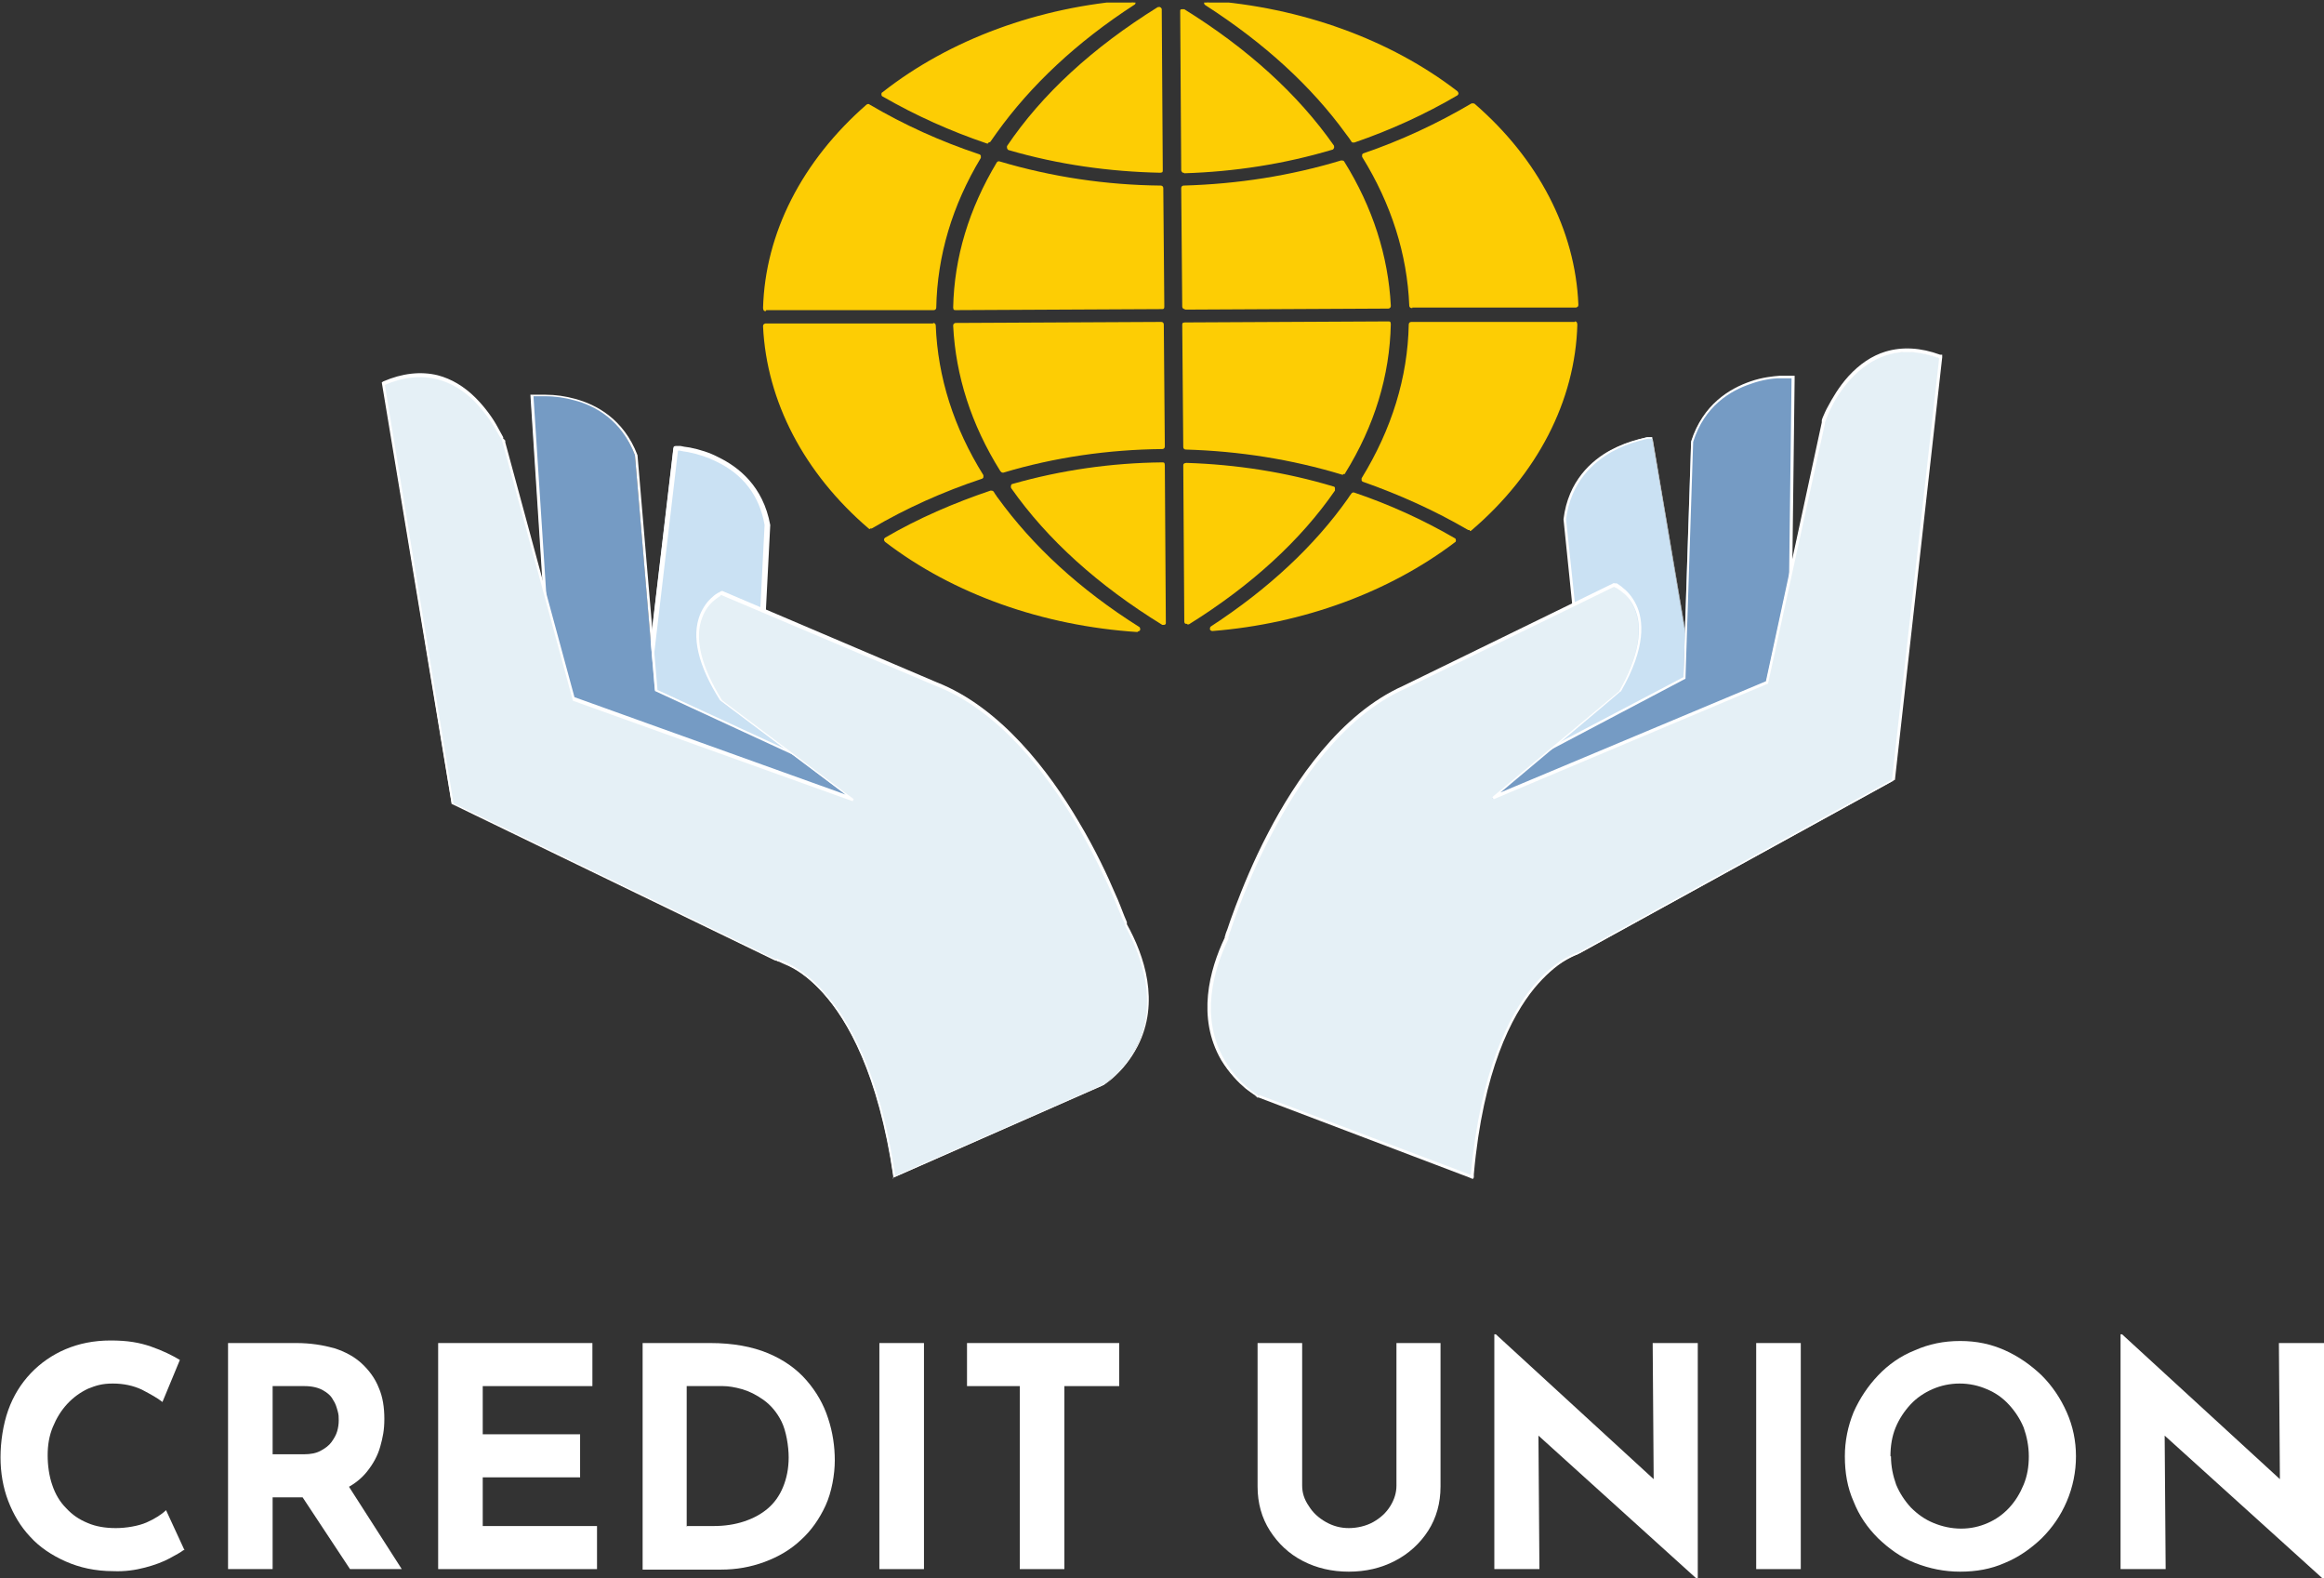 <?xml version="1.0" encoding="UTF-8"?>
<svg id="Layer_1" xmlns="http://www.w3.org/2000/svg" xmlns:xlink="http://www.w3.org/1999/xlink" version="1.1" viewBox="0 0 453.5 307.9">
  <rect x="0" y="0" width="453.5" height="307.9" fill="#333333" stroke="none"/>
  <!-- Generator: Adobe Illustrator 29.1.0, SVG Export Plug-In . SVG Version: 2.1.0 Build 142)  -->
  <defs>
    <style>
      .st0 {
        fill: none;
      }

      .st1 {
        fill: #759bc4;
      }

      .st2 {
        fill: #e5f0f6;
      }

      .st3 {
        fill: #fff;
      }

      .st4 {
        fill: #fdcd04;
      }

      .st5 {
        fill: #cae1f3;
      }

      .st6 {
        clip-path: url(#clippath);
      }
    </style>
    <clipPath id="clippath">
      <rect class="st0" y=".5" width="453.5" height="307.4"/>
    </clipPath>
  </defs>
  <g class="st6">
    <g>
      <path class="st3" d="M35.8,302.4c-.5.4-1.4.9-2.7,1.6-1.3.7-2.9,1.3-4.8,1.8-1.9.5-4,.8-6.2.7-3.5,0-6.6-.7-9.3-1.9-2.7-1.2-5.1-2.8-6.9-4.8-1.9-2-3.3-4.4-4.3-7-1-2.6-1.5-5.5-1.5-8.5s.5-6.4,1.5-9.2c1-2.8,2.5-5.2,4.4-7.2,1.9-2,4.2-3.6,6.8-4.7,2.6-1.1,5.5-1.7,8.8-1.7s5.6.4,7.9,1.2c2.3.8,4.1,1.7,5.6,2.6l-3.4,8.2c-1-.8-2.3-1.5-4-2.4-1.7-.8-3.6-1.2-5.7-1.2s-3.3.4-4.8,1c-1.5.7-2.9,1.7-4.1,3-1.2,1.3-2.1,2.8-2.8,4.5-.7,1.7-1,3.5-1,5.5s.3,4.1.9,5.8c.6,1.8,1.5,3.3,2.7,4.5,1.2,1.3,2.5,2.2,4.2,2.9,1.6.7,3.5,1,5.5,1s4.4-.4,6-1.1,3-1.6,3.8-2.4l3.6,7.8h0Z"/>
      <path class="st3" d="M57.8,262c2.8,0,5.2.4,7.4,1,2.2.7,4,1.7,5.4,3s2.6,2.9,3.3,4.7c.8,1.8,1.1,3.9,1.1,6.1s-.3,3.6-.8,5.4c-.5,1.8-1.4,3.4-2.6,4.9s-2.8,2.7-4.8,3.6c-2,.9-4.5,1.4-7.4,1.4h-6.2v14h-8.7v-44.1h13.4,0ZM59.3,283.7c1.3,0,2.4-.2,3.3-.7s1.6-1,2.1-1.7.9-1.4,1.1-2.1.3-1.4.3-2.1,0-1.1-.2-1.8-.4-1.5-.9-2.2c-.4-.8-1.1-1.4-2-1.9-.9-.5-2.1-.8-3.6-.8h-6.2v13.3h6.2,0ZM67.5,289.1l10.9,17h-10.1l-11.1-16.8,10.4-.2h0Z"/>
      <polygon class="st3" points="85.5 262 115.6 262 115.6 270.4 94.2 270.4 94.2 279.8 113.2 279.8 113.2 288.2 94.2 288.2 94.2 297.7 116.5 297.7 116.5 306.1 85.5 306.1 85.5 262 85.5 262"/>
      <path class="st3" d="M125.4,306.1v-44.1h13.2c4.4,0,8.2.7,11.3,2,3.1,1.3,5.6,3.1,7.5,5.3,1.9,2.2,3.3,4.6,4.2,7.4.9,2.7,1.3,5.5,1.3,8.2s-.6,6.2-1.8,8.8c-1.2,2.6-2.8,4.9-4.8,6.7-2,1.9-4.4,3.3-7.1,4.3-2.7,1-5.5,1.5-8.5,1.5h-15.3,0ZM134.1,297.7h5.1c2.2,0,4.2-.3,6-.9,1.8-.6,3.3-1.4,4.6-2.5s2.3-2.5,3-4.2c.7-1.7,1.1-3.6,1.1-5.8s-.5-5.2-1.4-7-2.1-3.2-3.5-4.2c-1.4-1-2.8-1.7-4.2-2.1-1.4-.4-2.7-.6-3.7-.6h-7.1v27.4h0Z"/>
      <polygon class="st3" points="180.3 262 171.6 262 171.6 306.1 180.3 306.1 180.3 262 180.3 262"/>
      <polygon class="st3" points="188.7 262 218.4 262 218.4 270.4 207.7 270.4 207.7 306.1 199 306.1 199 270.4 188.7 270.4 188.7 262 188.7 262"/>
      <path class="st3" d="M254.1,289.8c0,1.4.4,2.7,1.3,4,.8,1.3,1.9,2.3,3.3,3.1,1.4.8,2.9,1.2,4.5,1.2s3.4-.4,4.8-1.2c1.4-.8,2.5-1.8,3.3-3.1.8-1.3,1.2-2.6,1.2-4v-27.8h8.6v28c0,3.2-.8,6.1-2.4,8.6-1.6,2.5-3.8,4.5-6.5,5.9-2.7,1.4-5.7,2.1-9,2.1s-6.3-.7-9-2.1-4.8-3.4-6.4-5.9c-1.6-2.5-2.4-5.4-2.4-8.6v-28h8.7v27.8h0Z"/>
      <polygon class="st3" points="331 307.9 297.6 277.7 300.2 279.1 300.4 306.1 291.6 306.1 291.6 260.3 291.9 260.3 324.6 290.3 322.7 289.5 322.5 262 331.3 262 331.3 307.9 331 307.9 331 307.9"/>
      <polygon class="st3" points="351.4 262 342.7 262 342.7 306.1 351.4 306.1 351.4 262 351.4 262"/>
      <path class="st3" d="M360,284.1c0-3,.6-5.9,1.7-8.6,1.2-2.7,2.8-5.1,4.8-7.2,2-2.1,4.4-3.8,7.2-4.9,2.7-1.2,5.6-1.8,8.8-1.8s6,.6,8.7,1.8c2.7,1.2,5.1,2.9,7.2,4.9,2.1,2.1,3.7,4.5,4.9,7.2s1.8,5.6,1.8,8.6-.6,6-1.8,8.8-2.8,5.1-4.9,7.2c-2.1,2-4.5,3.7-7.2,4.8-2.7,1.2-5.6,1.7-8.7,1.7s-6-.6-8.8-1.7-5.1-2.8-7.2-4.8c-2.1-2.1-3.7-4.4-4.8-7.2-1.2-2.7-1.7-5.6-1.7-8.8h0ZM369,284.1c0,2,.4,3.8,1,5.5.7,1.7,1.7,3.2,2.9,4.5,1.3,1.3,2.7,2.3,4.4,3,1.7.7,3.5,1.1,5.4,1.1s3.6-.4,5.2-1.1,3-1.7,4.2-3c1.2-1.3,2.1-2.8,2.8-4.5.7-1.7,1-3.5,1-5.5s-.4-3.9-1-5.6c-.7-1.7-1.7-3.2-2.9-4.5-1.2-1.3-2.6-2.3-4.3-3-1.6-.7-3.4-1.1-5.3-1.1s-3.7.4-5.3,1.1c-1.6.7-3.1,1.7-4.3,3-1.2,1.3-2.2,2.8-2.9,4.5-.7,1.7-1,3.6-1,5.6h0Z"/>
      <polygon class="st3" points="453.2 307.9 419.8 277.7 422.4 279.1 422.6 306.1 413.8 306.1 413.8 260.3 414.1 260.3 446.8 290.3 444.9 289.5 444.7 262 453.5 262 453.5 307.9 453.2 307.9 453.2 307.9"/>
      <g>
        <path class="st4" d="M259.8,28.6c-6.8-9.8-16.6-18.9-29-26.5l.2,31c9.8-.2,19.5-1.8,28.8-4.5h0Z"/>
        <path class="st4" d="M231,33.7c-.1,0-.3,0-.3-.1,0,0-.2-.2-.2-.4l-.2-31c0-.2,0-.4.3-.4.2,0,.4,0,.5,0,12.4,7.7,22.2,16.6,29.2,26.6,0,.1.1.3,0,.5s-.2.3-.3.3c-9.4,2.8-19.1,4.3-28.9,4.6h0ZM231.3,3l.2,29.6c9.3-.3,18.6-1.7,27.5-4.3-6.7-9.5-16-18-27.7-25.3Z"/>
      </g>
      <g>
        <path class="st4" d="M263.1,25.8c.3.5.7,1,1,1.4,6.9-2.4,13.6-5.4,20-9.1-12.7-9.8-29.7-16.3-48.6-17.6,11.6,7.4,20.9,15.9,27.7,25.3h0Z"/>
        <path class="st4" d="M264.1,27.8c-.2,0-.3,0-.4-.2l-.4-.6c-.2-.3-.4-.5-.6-.8,0,0,0,0,0,0-6.8-9.4-16-17.8-27.5-25.2-.2-.1-.3-.4-.2-.6,0-.2.3-.4.5-.3,18.4,1.3,35.8,7.6,48.9,17.7.1.1.2.3.2.4,0,.2-.1.3-.2.4-6.3,3.7-13.1,6.8-20.1,9.2,0,0-.1,0-.2,0ZM263.5,25.5s0,0,0,0c.2.3.4.6.6.9l.2.2c6.6-2.3,12.9-5.1,18.9-8.6-12.5-9.4-28.6-15.4-45.8-16.9,10.8,7.2,19.6,15.3,26.1,24.3Z"/>
      </g>
      <g>
        <path class="st4" d="M275.5,59.6h31.9c-.6-15-8.1-28.6-20.1-38.9-6.7,4-13.7,7.2-21,9.7,5.8,9.3,8.9,19.1,9.3,29.2h0Z"/>
        <path class="st4" d="M275.5,60.1c-.3,0-.5-.2-.5-.5-.4-10-3.5-19.8-9.2-29,0-.1,0-.3,0-.4s.2-.3.3-.3c7.3-2.5,14.4-5.8,21-9.7.2-.1.4,0,.6,0,12.5,10.8,19.7,24.7,20.3,39.2,0,.1,0,.3-.1.4,0,0-.2.2-.4.2h-31.9q0,.1,0,.1ZM266.9,30.7c5.5,9.1,8.5,18.7,9,28.5h30.9c-.8-14-7.7-27.4-19.7-37.8-6.4,3.7-13.2,6.9-20.2,9.4Z"/>
      </g>
      <g>
        <path class="st4" d="M227.1,121.4l-.2-30.8c-9.9.1-19.7,1.5-29.1,4.2,6.9,9.9,16.8,18.9,29.3,26.6h0Z"/>
        <path class="st4" d="M227.1,121.9c0,0-.2,0-.3,0-12.5-7.7-22.4-16.6-29.5-26.7,0-.1-.1-.3,0-.5,0-.2.2-.3.3-.3,9.5-2.7,19.3-4.1,29.2-4.2.1,0,.3,0,.4.1,0,0,.1.2.1.4l.2,30.8c0,.2,0,.3-.3.4,0,0-.2,0-.2,0ZM198.6,95.1c6.8,9.5,16.2,18,28,25.4l-.2-29.4c-9.4.2-18.8,1.5-27.8,4Z"/>
      </g>
      <g>
        <path class="st4" d="M222,122.8c-11.6-7.4-20.9-15.9-27.7-25.4-.3-.4-.6-.8-.8-1.2-7.1,2.3-14,5.4-20.5,9.1,12.9,9.8,30,16.3,49,17.5h0Z"/>
        <path class="st4" d="M222,123.3s0,0,0,0c-18.5-1.2-36-7.4-49.3-17.6-.1-.1-.2-.3-.2-.4,0-.2.1-.3.2-.4,6.5-3.8,13.5-6.8,20.6-9.2.2,0,.4,0,.6.2l.3.5c.2.2.3.5.5.7,6.8,9.4,16,17.9,27.6,25.2.1,0,.2.3.2.4h0c0,.1,0,.3-.2.4,0,0-.2.1-.3.1ZM173.8,105.4c12.6,9.4,28.9,15.3,46.2,16.8-10.9-7.2-19.7-15.4-26.2-24.5-.2-.2-.4-.5-.5-.8v-.2c-6.8,2.2-13.3,5.1-19.5,8.6Z"/>
      </g>
      <g>
        <path class="st4" d="M231,36.7l.2,23.2,39.7-.2c-.4-9.6-3.5-19-9-27.9-9.9,3-20.3,4.6-30.9,4.9h0Z"/>
        <path class="st4" d="M231.2,60.3c-.3,0-.5-.2-.5-.5l-.2-23.1c0-.3.2-.5.5-.5,10.5-.3,20.8-1.9,30.7-4.9.2,0,.5,0,.6.2,5.6,9,8.6,18.5,9.1,28.1,0,.1,0,.3-.1.4s-.2.2-.4.2l-39.7.2h0ZM231.5,37.2l.2,22.2,38.7-.2c-.5-9.2-3.4-18.2-8.7-26.8-9.7,2.9-19.9,4.5-30.1,4.8Z"/>
      </g>
      <g>
        <path class="st4" d="M262,92.1c5.6-9.1,8.6-18.8,8.9-28.9l-39.7.2.2,23.8c10.5.3,20.8,1.9,30.7,4.9h0Z"/>
        <path class="st4" d="M262.1,92.6c0,0-.1,0-.2,0-9.9-3-20.1-4.6-30.5-4.9-.3,0-.5-.2-.5-.5l-.2-23.8c0-.1,0-.3.1-.4,0,0,.2-.1.4-.1l39.7-.2c.1,0,.3,0,.4.1,0,0,.1.2.1.4-.2,10.1-3.2,19.9-8.9,29.1,0,0,0,0,0,.1,0,0-.2.1-.4.1ZM231.9,86.7c10.2.3,20.2,1.9,29.9,4.8,5.4-8.8,8.3-18.2,8.6-27.8l-38.7.2.2,22.8Z"/>
      </g>
      <g>
        <path class="st4" d="M264.1,96.6c-.2.3-.4.7-.7,1-6.6,9.3-15.6,17.7-26.9,25.1,18.2-1.5,34.6-7.8,47-17.2-6.2-3.6-12.7-6.5-19.5-8.8h0Z"/>
        <path class="st4" d="M236.6,123.1c-.2,0-.4-.1-.5-.3,0-.2,0-.5.2-.6,11.2-7.3,20.2-15.7,26.7-24.9.1-.2.3-.4.4-.6l.3-.4c.1-.2.4-.3.6-.2,6.8,2.3,13.4,5.3,19.6,8.9.1,0,.2.2.2.4,0,.2,0,.3-.2.4-12.8,9.7-29.6,15.9-47.3,17.3,0,0,0,0,0,0ZM264.3,97.2h0c-.1.3-.3.5-.4.7-6.3,8.9-14.8,17-25.4,24.1,16.5-1.7,32.1-7.5,44.2-16.5-5.8-3.3-12-6.1-18.4-8.3Z"/>
      </g>
      <g>
        <path class="st4" d="M260,95.2c-9.2-2.7-18.8-4.3-28.6-4.6l.2,30.5c12.2-7.6,21.7-16.4,28.4-26h0Z"/>
        <path class="st4" d="M231.6,121.7c0,0-.2,0-.2,0-.2,0-.3-.3-.3-.4l-.2-30.5c0-.1,0-.3.2-.4,0,0,.2-.1.4-.1,9.7.3,19.4,1.8,28.7,4.6.2,0,.3.2.3.3,0,.2,0,.3,0,.5-6.7,9.7-16.3,18.5-28.5,26.1,0,0-.2,0-.3,0ZM231.9,91.2l.2,29.1c11.5-7.3,20.6-15.6,27.1-24.8-8.9-2.6-18-4-27.3-4.3Z"/>
      </g>
      <g>
        <path class="st4" d="M307.4,63h-31.9c-.2,10.6-3.3,20.8-9.3,30.4,7.1,2.5,14.1,5.6,20.6,9.4,12.4-10.6,20.1-24.5,20.6-39.8h0Z"/>
        <path class="st4" d="M286.8,103.4c0,0-.2,0-.3,0-6.5-3.8-13.4-6.9-20.5-9.4-.1,0-.3-.2-.3-.3,0-.1,0-.3,0-.4,5.9-9.6,9-19.7,9.2-30,0-.3.2-.5.5-.5h31.9q0-.1,0-.1c.1,0,.3,0,.4.2,0,0,.1.2.1.4-.4,14.9-7.8,29.2-20.7,40.2,0,0-.2.1-.3.1ZM267,93.2c6.9,2.4,13.6,5.5,19.8,9.1,12.4-10.7,19.5-24.4,20.1-38.7h-30.9c-.3,10.3-3.3,20.2-9,29.6Z"/>
      </g>
      <g>
        <path class="st4" d="M186.6,60l40.1-.2-.2-23.2c-10.8-.2-21.4-1.8-31.5-4.8-5.3,8.9-8.2,18.3-8.4,28.1h0Z"/>
        <path class="st4" d="M186.5,60.5c-.1,0-.3,0-.4-.1,0,0-.1-.2-.1-.4.2-9.8,3.1-19.3,8.5-28.3.1-.2.4-.3.6-.2,10.1,3,20.7,4.6,31.4,4.7.3,0,.5.2.5.5l.2,23.1c0,.1,0,.3-.1.4s-.2.1-.4.1l-40.1.2h0ZM195.2,32.5c-5.1,8.6-7.8,17.7-8.1,27l39.1-.2-.2-22.2c-10.5-.2-20.8-1.8-30.8-4.7Z"/>
      </g>
      <g>
        <path class="st4" d="M195.7,91.7c10.1-2.9,20.5-4.4,31.2-4.6l-.2-23.8-40.1.2c.4,9.7,3.5,19.2,9.1,28.1h0Z"/>
        <path class="st4" d="M195.7,92.2c-.1,0-.2,0-.3-.1,0,0-.1-.1-.2-.2-5.7-9.1-8.7-18.6-9.2-28.3,0-.1,0-.3.1-.4s.2-.2.4-.2l40.1-.2h0c.3,0,.5.2.5.5l.2,23.8c0,.3-.2.5-.5.5-10.5.1-21,1.6-31,4.6,0,0,0,0-.1,0ZM187.1,64c.5,9.3,3.4,18.4,8.8,27.1,9.9-2.8,20.1-4.3,30.4-4.5l-.2-22.8-39.1.2Z"/>
      </g>
      <g>
        <path class="st4" d="M149.4,63.7c.6,15,8.3,28.6,20.4,39,6.9-4,14.1-7.2,21.6-9.7-5.8-9.4-8.9-19.3-9.3-29.5h-32.6c0,.1,0,.1,0,.1Z"/>
        <path class="st4" d="M169.8,103.2c-.1,0-.2,0-.3-.1-12.6-10.8-19.9-24.8-20.6-39.4,0-.1,0-.3.1-.4,0,0,.2-.2.4-.2h32.7c0-.1,0-.1,0-.1.3,0,.5.2.5.5.4,10.1,3.5,19.9,9.3,29.2,0,.1,0,.3,0,.4,0,.1-.2.3-.3.3-7.5,2.5-14.7,5.7-21.5,9.7,0,0-.2,0-.3,0ZM149.9,64.2c.8,14,7.8,27.4,19.9,37.9,6.6-3.8,13.6-6.9,20.8-9.4-5.6-9.1-8.6-18.8-9.1-28.7h-31.7Z"/>
      </g>
      <g>
        <path class="st4" d="M197,28.8c9.5,2.8,19.4,4.3,29.5,4.4l-.2-31.4c-12.7,7.9-22.5,17-29.2,26.9h0Z"/>
        <path class="st4" d="M226.5,33.7h0c-10-.2-20-1.6-29.6-4.4-.2,0-.4-.3-.4-.5h0c0-.1,0-.2,0-.3,6.8-10.1,16.7-19.2,29.4-27.1.2,0,.3-.1.5,0s.3.3.3.4l.2,31.4c0,.1,0,.3-.1.4,0,0-.2.1-.4.1ZM197.8,28.5c9.1,2.6,18.6,4,28.2,4.2l-.2-30c-12,7.6-21.4,16.2-28,25.8Z"/>
      </g>
      <g>
        <path class="st4" d="M194.1,25.7c6.7-9.4,15.8-17.8,27.1-25.2-18.9,1.3-35.9,7.9-48.7,17.7,6.5,3.8,13.3,6.8,20.3,9.2.4-.6.8-1.2,1.2-1.8h0Z"/>
        <path class="st4" d="M192.8,28c0,0-.1,0-.2,0-7.1-2.4-14-5.5-20.4-9.2-.1,0-.2-.2-.2-.4,0-.2,0-.3.2-.4C185.3,7.7,202.7,1.3,221.1,0c.2,0,.4.1.5.3,0,.2,0,.5-.2.6-11.3,7.3-20.3,15.8-26.9,25,0,0,0,0,0,0-.4.6-.8,1.1-1.2,1.7,0,.1-.3.2-.4.2ZM173.4,18.2c6.1,3.5,12.6,6.4,19.2,8.7.3-.5.7-1,1-1.5,0,0,0,0,0,0,6.4-8.9,14.9-17,25.5-24.1-17.2,1.6-33.4,7.6-45.9,17Z"/>
      </g>
      <g>
        <path class="st4" d="M190.8,30.6c-7.5-2.5-14.7-5.8-21.5-9.8-12.1,10.5-19.6,24.3-20,39.3h32.7c.2-10.3,3.2-20.2,8.8-29.6h0Z"/>
        <path class="st4" d="M149.4,60.7c-.1,0-.3,0-.4-.2,0,0-.1-.2-.1-.4.4-14.6,7.6-28.7,20.2-39.7.2-.1.4-.2.6,0,6.8,4,13.9,7.2,21.4,9.7.1,0,.3.2.3.3,0,.1,0,.3,0,.4-5.6,9.3-8.5,19.1-8.7,29.2,0,.3-.2.5-.5.5h-32.7c0,.1,0,.1,0,.1ZM169.4,21.4c-12.1,10.6-19,24.2-19.5,38.2h31.7c.3-10,3.2-19.6,8.6-28.8-7.2-2.5-14.1-5.6-20.7-9.5Z"/>
      </g>
      <path class="st5" d="M333.3,149.8h0c0,0,0-.2,0-.2l-10.9-64.1v-.2s-.2,0-.2,0v.2s0-.2,0-.2h0s0,0-.1,0c-.1,0-.3,0-.5,0-.4,0-1,.2-1.7.4-1.4.4-3.4,1-5.4,2.1-4,2.2-8.2,6.2-9.1,13.3h0s3,29.4,3,29.4l-52.9,60.8-.3.4h.5c0,0,28.3-3,28.3-3h.1s49.3-39.1,49.3-39.1h0Z"/>
      <path class="st3" d="M255.1,192l-.2-.3.3-.4,52.9-60.7-3-29.3c.9-7.5,5.5-11.5,9.2-13.5,1.7-.9,3.5-1.6,5.4-2.1.8-.2,1.4-.3,1.7-.4h.2c0,0,.2,0,.2,0h0c0,0,.1,0,.2,0h.4s0,.3,0,.3l11,64.3h-.2c0,.1,0,.1,0,.1l-49.4,39.1h-.1l-28.7,3ZM322.1,85.6c0,0-.2,0-.3,0h-.2c-.3,0-.9.2-1.7.4-1.9.5-3.7,1.2-5.3,2.1-3.6,2-8.1,5.9-9,13.2l3.1,29.4h0c0,0-52.9,60.9-52.9,60.9l28.3-2.9,49.3-39h0s-10.9-64.1-10.9-64.1h-.2Z"/>
      <path class="st1" d="M348.9,139.1h.1v-.2l.8-65v-.2h-.2s0,.2,0,.2v-.2s0,0,0,0h-.2c-.1,0-.3,0-.5,0-.4,0-1,0-1.8,0-1.5,0-3.5.4-5.7,1.1-4.3,1.4-9.2,4.6-11.4,11.5h0c0,0-1.5,46-1.5,46l-63.8,33.6-.8.4h.8c0,0,28.3,2.3,28.3,2.3h.1s55.5-29.5,55.5-29.5h0Z"/>
      <path class="st3" d="M293.4,168.8h-.1l-29.2-2.3v-.5c0,0,.7-.4.7-.4l63.7-33.5,1.5-46c2.3-7.2,7.5-10.3,11.6-11.7,2.3-.8,4.4-1,5.7-1.1,1,0,1.7,0,2.1,0h.1s0,0,0,0h.7v.5l-.8,65.3h-.2c0,.1,0,.1,0,.1l-55.7,29.6ZM265,166.1l28.3,2.2h0s55.5-29.5,55.5-29.5h0s0,0,0,0l.8-65h-.3c-.4,0-1.1,0-2.1,0-1.3,0-3.4.3-5.6,1.1-3.9,1.3-9,4.3-11.2,11.3h0s-1.5,46.2-1.5,46.2l-63.9,33.7Z"/>
      <path class="st2" d="M286.9,229.5h.3c0,.1,0-.2,0-.2,1.8-19.7,7.1-30.5,11.9-36.4,2.4-2.9,4.7-4.7,6.4-5.6.8-.5,1.5-.8,2-1,.2,0,.4-.1.5-.2,0,0,0,0,0,0,0,0,0,0,0,0h0s0,0,0,0l61.3-33.7h.1v-.2l9.2-82.2v-.2s-.2,0-.2,0c-4.1-1.6-7.6-1.5-10.5-.6-2.9.9-5.3,2.7-7.1,4.7-1.8,2-3.1,4.2-4,5.9-.4.8-.7,1.6-1,2.1-.1.2-.2.5-.2.6,0,0,0,.1,0,.2,0,0,0,0,0,0h0s.2,0,.2,0h-.2c0,0,0,0,0,0l-11,50.6-53.4,22.4,24.6-20.6h0s0,0,0,0c4.7-8.3,4.5-13.5,3-16.7-.7-1.6-1.8-2.6-2.6-3.3-.4-.3-.8-.6-1.1-.7-.1,0-.2-.1-.3-.2,0,0,0,0,0,0,0,0,0,0,0,0h0v.2c0,0,0-.2,0-.2h-.1s-.1,0-.1,0l-40.8,19.9c-11.8,5.3-20.4,17.6-26.1,28.5-2.9,5.5-5,10.6-6.4,14.4-.7,1.9-1.2,3.4-1.6,4.5-.2.5-.3,1-.4,1.2,0,.1,0,.2-.1.3,0,0,0,0,0,0h0c-5.2,10.9-3.6,18.7-.8,23.7,1.4,2.5,3.2,4.3,4.6,5.5.7.6,1.3,1,1.8,1.3.2.1.4.2.5.3,0,0,.1,0,.1,0,0,0,0,0,0,0h0s0,0,.1-.2v.2c-.1,0-.1,0-.1,0h0s41.2,15.6,41.2,15.6h0Z"/>
      <path class="st3" d="M287.4,230l-.7-.3h0c0,0-41.1-15.6-41.1-15.6h-.3,0c-.1-.2-.3-.3-.5-.5-.5-.3-1.1-.8-1.8-1.3-1.3-1.1-3.1-2.9-4.7-5.5-4.8-8.3-2.3-17.6.7-23.9v-.2c0,0,0-.1.1-.2,0-.2.1-.4.2-.7l.2-.5c.3-.9.8-2.4,1.6-4.5,1.3-3.4,3.4-8.7,6.4-14.4,5.2-10,14-23.1,26.3-28.6l41-20h0c0-.1.3,0,.3,0h.2c0,0,0,0,0,0,0,0,0,0,.2,0h0c.4.3.8.5,1.1.8.8.6,1.9,1.7,2.7,3.4,1.4,2.9,2,8.2-3,16.9h-.1c0,.1-23.4,19.7-23.4,19.7l51.8-21.7,10.9-50.5v-.4s0,0,0,0c0-.1.1-.3.2-.6.3-.7.6-1.4,1-2.1.8-1.5,2.1-3.8,4-5.9,2.2-2.4,4.6-4,7.2-4.8,3.3-1,6.9-.8,10.7.6h.4c0,.1,0,.5,0,.5l-9.2,82.2v.2s-.2.1-.2.1l-61.4,33.8h0s0,0,0,0h0s0,0,0,0c-.1,0-.3,0-.5.2-.4.2-1.1.5-2,1-2.2,1.3-4.3,3.2-6.3,5.6-4.4,5.4-10,16-11.8,36.3v.6ZM245.7,213.6h0s41.3,15.6,41.3,15.6c1.9-20.4,7.5-31.1,11.9-36.5,2-2.5,4.2-4.4,6.4-5.7.9-.5,1.6-.8,2-1,.2,0,.4-.2.6-.2h.1s0,0,0,0l61.2-33.7,9.2-82.2h0c-3.7-1.4-7.2-1.6-10.3-.6-2.5.8-4.9,2.4-7,4.7-1.9,2.1-3.2,4.3-3.9,5.8-.3.7-.6,1.3-.9,2.1,0,.2-.2.4-.2.6h0v.2c0,0-11.1,50.7-11.1,50.7h-.1s-53.4,22.5-53.4,22.5l-.3-.4,24.7-20.6c3.8-6.7,4.9-12.4,3-16.4-.7-1.6-1.8-2.6-2.6-3.2-.4-.3-.8-.6-1.1-.7h0c0,0-.2-.1-.2-.1h-.1s0,0,0,0h0l-40.8,19.9c-12.1,5.4-20.8,18.4-26,28.4-3,5.7-5.1,10.9-6.4,14.3-.8,2.1-1.3,3.6-1.6,4.5l-.2.5c0,.3-.2.5-.2.7,0,0,0,.2,0,.2v.2c-3,6.2-5.5,15.3-.8,23.5,1.5,2.6,3.3,4.4,4.5,5.4.8.7,1.4,1.1,1.7,1.3.2.1.4.2.5.3h0s.2,0,.2,0Z"/>
      <g>
        <path class="st5" d="M124.2,152.1h0c0,.1,0,.2,0,.2l51.3,36.4h0s0,0,0,0l28.4,1.4h.5s-.4-.3-.4-.3l-56.1-57.9,1.5-29.5h0c-1.3-7.2-5.7-10.9-9.8-12.9-2.1-1-4-1.5-5.5-1.8-.7-.2-1.3-.2-1.8-.3-.2,0-.4,0-.5,0h-.2v.2-.2h-.2v.2s-7.6,64.6-7.6,64.6h0Z"/>
        <path class="st3" d="M204.6,190.7h-.5s-28.4-1.5-28.4-1.5c0,0-.2,0-.3,0,0,0,0,0,0,0l-51.4-36.5c-.1,0-.2-.2-.2-.4h0c0-.2,0-.2,0-.3l7.6-64.6c0-.3.2-.4.5-.4h.9c.4.1,1,.2,1.8.3,2,.4,3.9,1,5.6,1.9,3.9,1.9,8.7,5.6,10.1,13.2,0,0,0,0,0,.1l-1.5,29.3,56.3,58.1c.1.1.2.4,0,.6,0,.2-.3.3-.5.3ZM175.8,188.3l27.5,1.4-55.5-57.4c0,0-.1-.2-.1-.4l1.5-29.5c-1-5.7-4.2-9.9-9.5-12.4-1.6-.8-3.4-1.4-5.4-1.8-.7-.1-1.3-.2-1.7-.3h-.2s0,0-.1,0l-7.5,64,51.1,36.2Z"/>
      </g>
      <path class="st3" d="M204.6,190.4h-.5s-28.5-1.5-28.5-1.5h0s-51.5-36.6-51.5-36.6v-.2s7.6-64.9,7.6-64.9h.7s.3,0,.3,0c.4,0,1,.1,1.8.3,2,.4,3.8,1,5.5,1.8,3.8,1.8,8.6,5.6,9.9,13h0c0,0-1.5,29.5-1.5,29.5l56.3,58.2-.2.3ZM175.7,188.6h0l28.4,1.4-56.1-58,1.5-29.5c-1.3-7.3-6-10.9-9.7-12.7-1.7-.8-3.5-1.4-5.4-1.8-.7-.2-1.3-.2-1.7-.3h-.6s0,0,0,0h0s0,0,0,0l-7.6,64.5h0s51.3,36.4,51.3,36.4Z"/>
      <path class="st1" d="M108,142.2h0c0,.1.1.2.1.2l57,26.6h0s0,0,0,0l28.2-3.7h.8c0-.1-.8-.5-.8-.5l-65.5-30.2-3.9-45.8h0s0,0,0,0c-2.5-6.8-7.6-9.7-12-10.9-2.2-.6-4.2-.8-5.7-.8-.7,0-1.3,0-1.8,0-.2,0-.4,0-.5,0,0,0,0,0-.1,0h0v.2s0-.2,0-.2h-.2s0,.3,0,.3l4.2,64.9h0Z"/>
      <path class="st3" d="M165.2,169.3h-.2c0,0-57.3-26.7-57.3-26.7v-.3l-4.2-65.3h.2s0,0,0,0h.5c.1,0,.3,0,.4,0,.5,0,1.1,0,1.8,0,2,0,4,.3,5.8.8,4.1,1.1,9.5,3.9,12.2,11h0c0,.1,3.9,45.8,3.9,45.8l66.1,30.5v.5c0,0-29.2,3.8-29.2,3.8ZM165.3,168.8h0l28.1-3.7-65.6-30.3h0c0-.1-3.9-46-3.9-46-2.6-6.9-7.9-9.7-11.8-10.7-1.8-.5-3.7-.8-5.7-.8-.9,0-1.5,0-1.7,0-.2,0-.3,0-.4,0h-.2s0,0,0,0h0s4.2,64.9,4.2,64.9l57,26.6Z"/>
      <path class="st2" d="M174.5,229.3v.3c0,0,.3-.1.3-.1l40.4-17.8h0s-.1-.2-.1-.2v.2h.1s0,0,0,0c0,0,0,0,.1,0,.1,0,.3-.2.5-.4.4-.3,1-.8,1.7-1.4,1.3-1.2,3-3.1,4.3-5.7,2.6-5.1,3.8-12.9-2-23.6h0c0,0,0-.1,0-.1,0,0,0,0,0,0,0,0,0-.1,0-.2-.1-.3-.2-.7-.5-1.2-.4-1.1-1-2.6-1.8-4.4-1.6-3.7-4-8.7-7.1-14-6.3-10.6-15.6-22.4-27.6-27.1h0l-41.8-17.7h-.1s-.1,0-.1,0v.2-.2h0s0,0,0,0c0,0,0,0,0,0,0,0-.2,0-.3.2-.3.2-.6.4-1.1.8-.8.7-1.8,1.8-2.5,3.4-1.3,3.2-1.3,8.5,3.9,16.5h0s0,0,0,0l25.7,19.3-54.5-19.6-13.6-50h0s-.2,0-.2,0h.2c0,0,0-.1,0-.1,0,0,0,0,0-.2,0-.1-.2-.3-.3-.6-.2-.5-.6-1.2-1.1-2-.9-1.6-2.4-3.8-4.3-5.7s-4.4-3.6-7.3-4.4c-3-.8-6.4-.6-10.5,1.1h-.2c0,0,0,.3,0,.3l13.4,81.6h0c0,.1.1.2.1.2l62.9,30.5h0s0,0,0,0c0,0,0,0,.1,0,.1,0,.3,0,.6.2.5.2,1.2.4,2.1.9,1.7.9,4.1,2.5,6.6,5.3,5.1,5.6,10.9,16.2,13.8,35.8h0Z"/>
      <path class="st3" d="M174.3,230v-.8c-.1,0,0,0,0,0-2.9-20.1-9.1-30.4-13.7-35.5-2.1-2.3-4.3-4.1-6.6-5.2-.9-.4-1.6-.7-2-.9-.2,0-.4-.1-.5-.2,0,0,0,0,0,0h-.2s-63.2-30.6-63.2-30.6v-.2s-13.6-82-13.6-82l.3-.2c3.7-1.6,7.3-2,10.6-1.2,2.7.7,5.2,2.2,7.4,4.4,2,2,3.5,4.2,4.3,5.7.5.9.9,1.6,1.1,2v.3c.2,0,.2.2.3.3h0s.1,0,.1,0v.4s13.5,49.7,13.5,49.7l52.9,19-24.5-18.4c-4.3-6.8-5.6-12.4-3.9-16.7.6-1.4,1.4-2.6,2.5-3.5.4-.4.8-.6,1.1-.8,0,0,.2,0,.2-.1h0s.4-.2.4-.2h.2c0,0,41.8,17.8,41.8,17.8,12.5,4.9,22,17.5,27.7,27.2,3.3,5.5,5.7,10.7,7.1,14,.8,1.7,1.3,3.2,1.8,4.4.2.5.4.9.5,1.2v.4c3.4,6.1,6.5,15.2,2.1,23.8-1.4,2.7-3.1,4.6-4.4,5.8-.7.7-1.3,1.1-1.7,1.4-.2.1-.3.2-.5.3l-.3.2-40.9,18ZM151.4,187s0,0,0,0h0c.1,0,.3,0,.6.2.4.1,1.2.4,2.1.9,2.3,1.2,4.6,3,6.7,5.4,4.7,5.2,10.9,15.6,13.9,35.9h0s40.5-17.8,40.5-17.8c.2-.1.3-.2.5-.3.4-.3,1-.7,1.7-1.4,1.2-1.1,2.9-3,4.3-5.6,4.3-8.4,1.3-17.3-2-23.4l-.2-.5c0-.3-.2-.7-.5-1.2-.5-1.2-1.1-2.7-1.8-4.4-1.5-3.4-3.9-8.5-7.1-14-5.7-9.7-15.1-22.2-27.5-27l-41.8-17.7h0s0,0-.1,0h0s-.1,0-.2.2c-.2.1-.6.4-1,.7-1.1.9-1.9,2-2.4,3.3-1.7,4.1-.3,9.7,3.8,16.3h0s25.7,19.3,25.7,19.3l-.2.4-54.6-19.6h0c0-.1-13.7-50.3-13.7-50.3,0,0,0-.2-.1-.2v-.3c-.3-.4-.7-1.1-1.2-2-.8-1.5-2.3-3.6-4.2-5.6-2.2-2.2-4.6-3.6-7.2-4.3-3.2-.8-6.7-.5-10.3,1.1h0s13.4,81.6,13.4,81.6l63,30.5Z"/>
    </g>
  </g>
</svg>